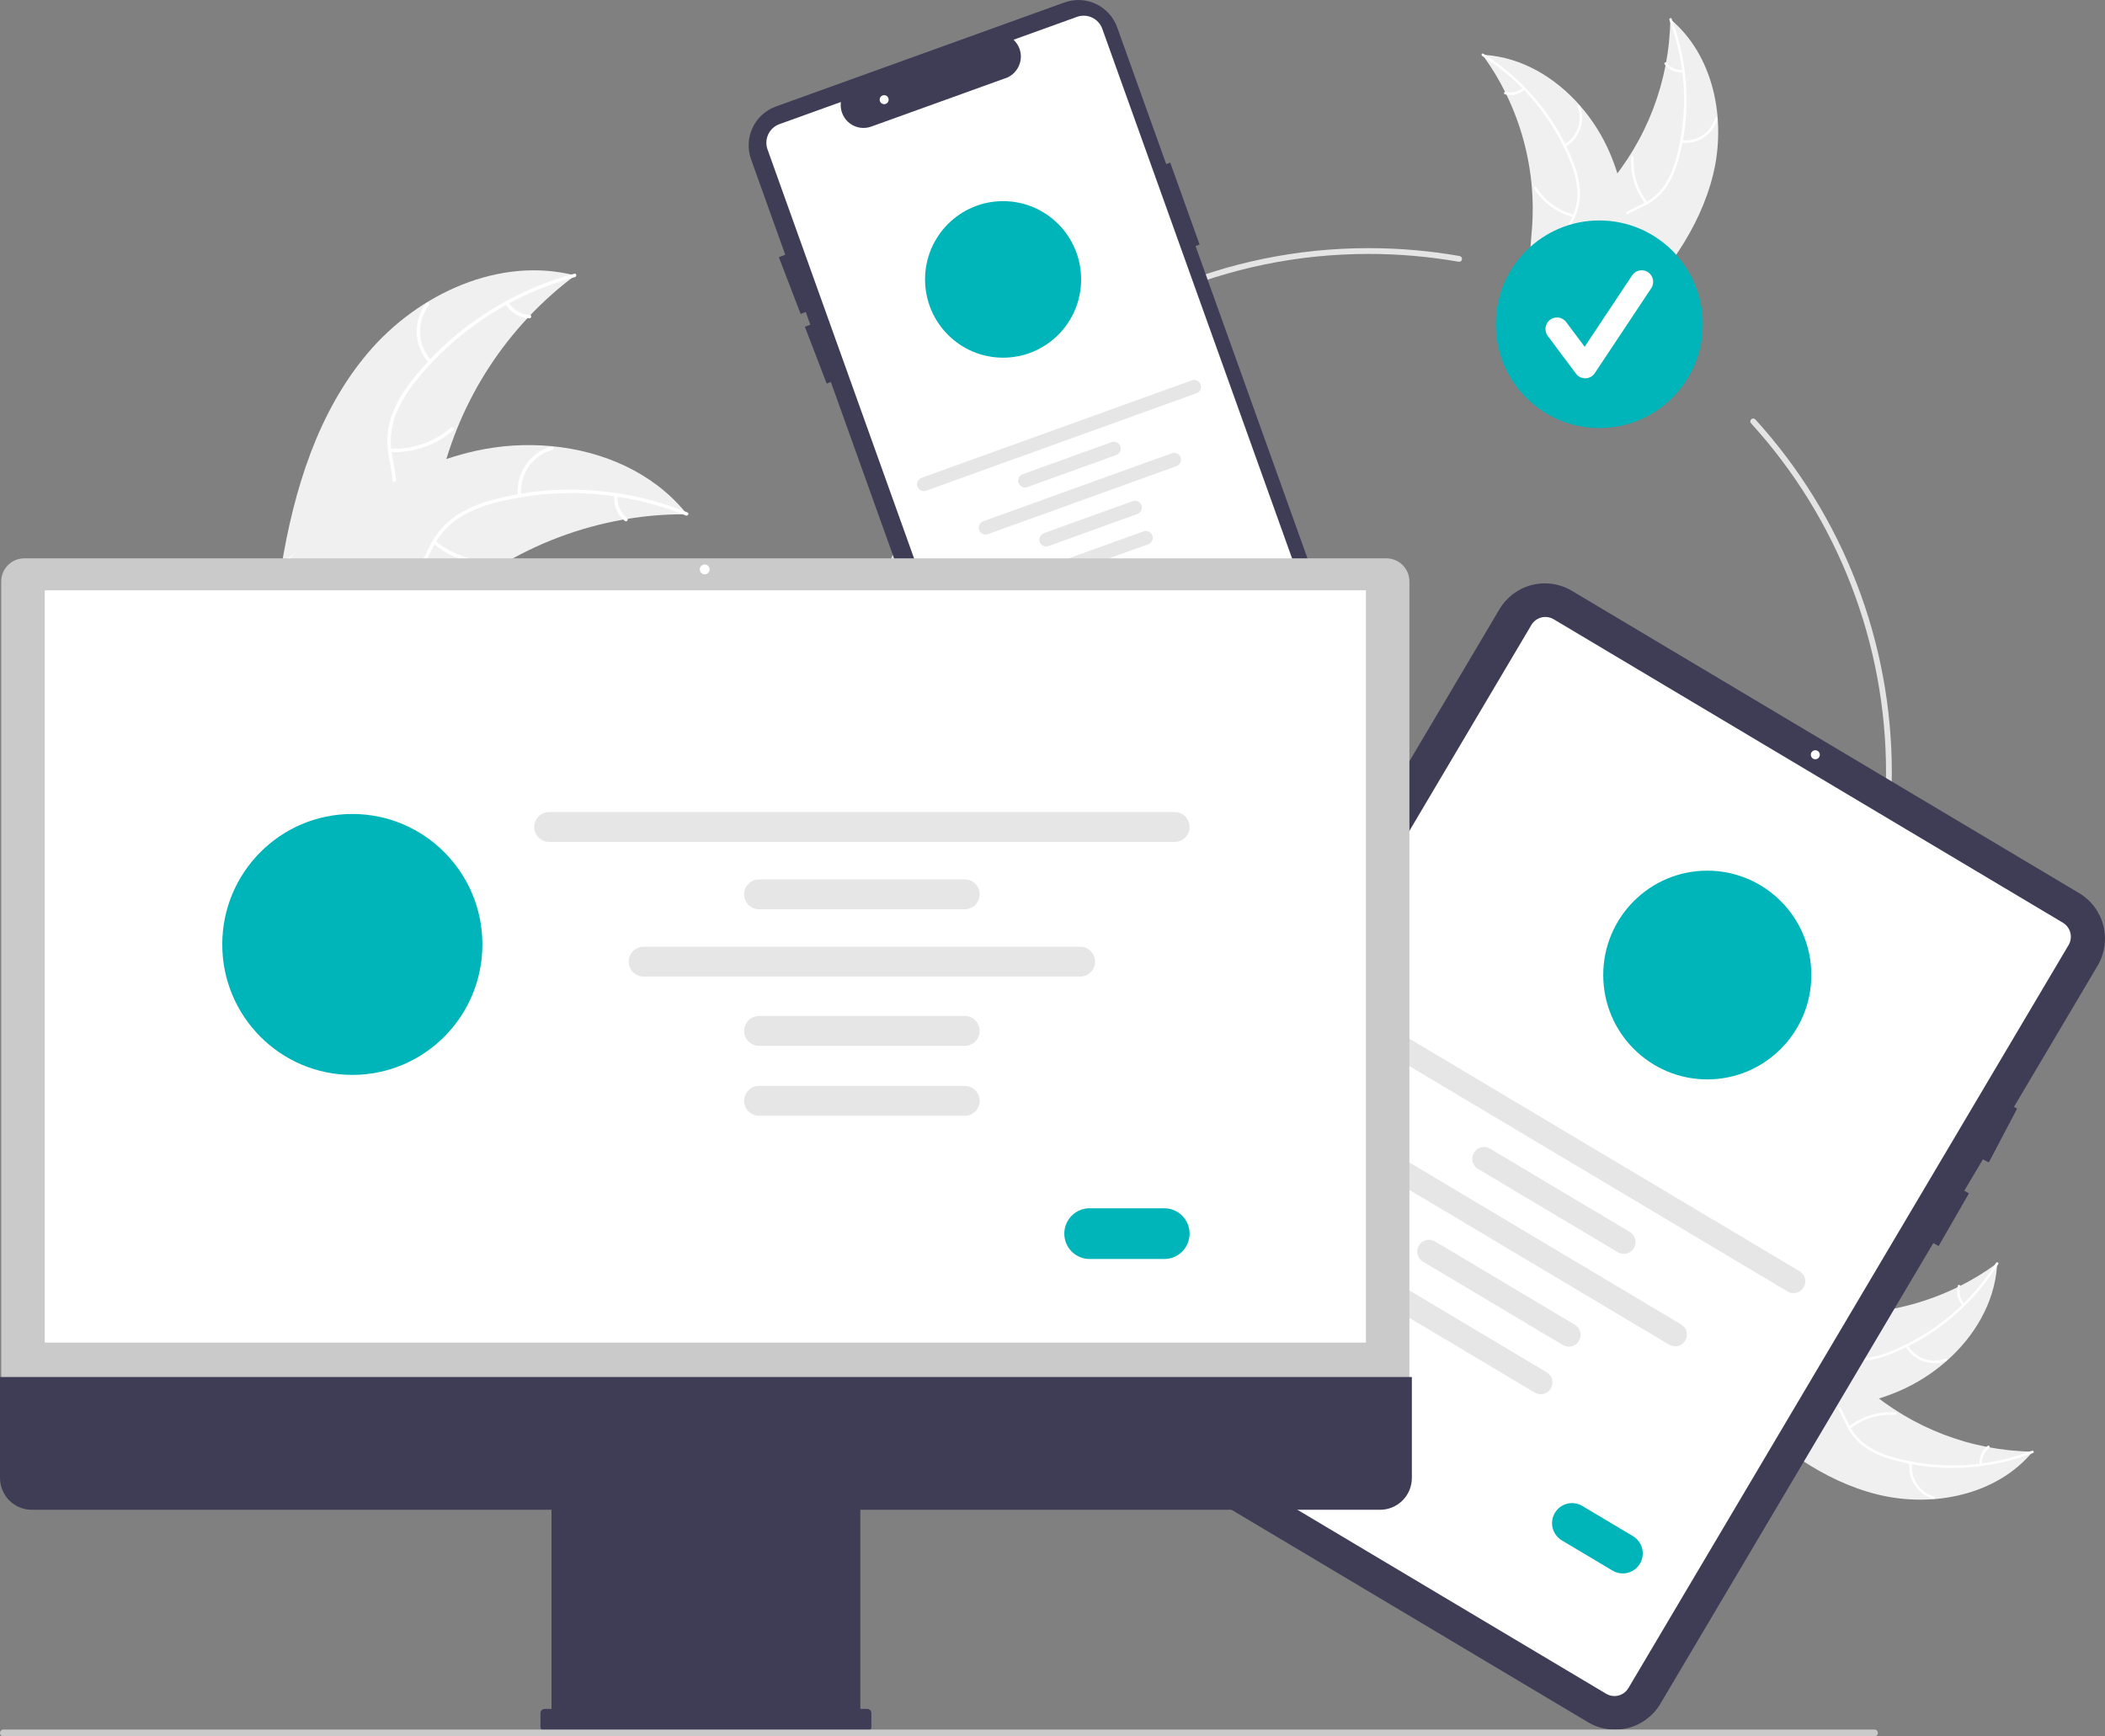<svg width="240" height="198" viewBox="0 0 240 198" fill="none" xmlns="http://www.w3.org/2000/svg">
<rect x="0" y="0" width="240" height="198" fill="#808080" stroke="none"/>
<g clip-path="url(#clip0_10_1032)">
<path d="M195.32 19.9C196.853 13.626 195.395 6.309 190.441 2.182C190.344 9.206 187.773 15.97 183.184 21.276C181.407 23.316 179.218 25.399 179.132 28.107C179.078 29.792 179.898 31.41 181.028 32.658C182.158 33.906 183.583 34.84 184.992 35.759L185.199 36.125C189.732 31.538 193.786 26.174 195.32 19.9Z" fill="#F0F0F0"/>
<path d="M190.341 2.274C192.241 7.269 192.524 12.739 191.149 17.905C190.873 19.022 190.422 20.089 189.815 21.065C189.193 21.998 188.333 22.746 187.324 23.232C186.394 23.704 185.387 24.079 184.587 24.77C184.182 25.13 183.858 25.571 183.636 26.066C183.414 26.56 183.298 27.096 183.296 27.638C183.258 28.989 183.705 30.273 184.187 31.514C184.721 32.892 185.298 34.314 185.174 35.822C185.159 36.005 185.443 36.017 185.458 35.835C185.672 33.211 183.896 30.994 183.614 28.449C183.482 27.262 183.707 26.027 184.582 25.161C185.348 24.404 186.386 24.016 187.332 23.546C188.323 23.087 189.186 22.39 189.846 21.519C190.501 20.576 190.992 19.529 191.296 18.421C192.022 15.938 192.354 13.357 192.28 10.771C192.213 7.819 191.642 4.9 190.593 2.141C190.528 1.971 190.277 2.104 190.341 2.274Z" fill="white"/>
<path d="M191.689 16.267C192.585 16.381 193.491 16.172 194.247 15.677C195.003 15.182 195.559 14.434 195.815 13.566C195.867 13.39 195.597 13.302 195.545 13.478C195.308 14.287 194.79 14.984 194.085 15.443C193.38 15.902 192.535 16.094 191.702 15.983C191.521 15.959 191.509 16.244 191.689 16.267Z" fill="white"/>
<path d="M187.828 23.055C186.685 21.602 186.129 19.771 186.272 17.926C186.286 17.743 186.003 17.73 185.989 17.913C185.843 19.833 186.425 21.738 187.618 23.247C187.732 23.391 187.941 23.198 187.828 23.055Z" fill="white"/>
<path d="M191.871 7.977C191.515 8.005 191.158 7.945 190.832 7.8C190.505 7.656 190.22 7.433 190 7.151C189.888 7.005 189.68 7.198 189.791 7.343C190.034 7.653 190.35 7.9 190.71 8.06C191.071 8.22 191.465 8.289 191.858 8.261C191.895 8.262 191.931 8.248 191.959 8.223C191.986 8.198 192.003 8.163 192.006 8.125C192.007 8.088 191.994 8.051 191.969 8.023C191.943 7.995 191.908 7.979 191.871 7.977Z" fill="white"/>
<path d="M169.017 6.244C169.084 6.336 169.151 6.429 169.218 6.524C170.117 7.774 170.913 9.094 171.598 10.473C171.653 10.579 171.707 10.687 171.758 10.794C173.374 14.134 174.358 17.747 174.66 21.447C174.779 22.919 174.786 24.399 174.681 25.873C174.535 27.908 174.217 30.103 174.735 32.011C174.787 32.211 174.851 32.407 174.927 32.599L184.737 36.35C184.764 36.347 184.79 36.347 184.816 36.344L185.201 36.512C185.212 36.436 185.222 36.358 185.232 36.282C185.239 36.238 185.243 36.193 185.249 36.15C185.253 36.12 185.256 36.09 185.261 36.064C185.262 36.054 185.264 36.044 185.264 36.037C185.269 36.01 185.271 35.985 185.275 35.961C185.329 35.522 185.38 35.081 185.428 34.639C185.429 34.637 185.429 34.637 185.428 34.634C185.828 31.27 185.829 27.872 185.43 24.508C185.417 24.408 185.405 24.305 185.387 24.203C185.181 22.703 184.853 21.222 184.406 19.776C184.159 18.984 183.872 18.206 183.546 17.444C182.701 15.476 181.553 13.653 180.143 12.044C177.333 8.835 173.53 6.563 169.337 6.263C169.23 6.256 169.125 6.249 169.017 6.244Z" fill="#F0F0F0"/>
<path d="M168.991 6.377C173.507 9.218 177.015 13.415 179.017 18.37C179.467 19.429 179.748 20.552 179.849 21.699C179.912 22.819 179.674 23.936 179.161 24.933C178.701 25.872 178.123 26.78 177.899 27.815C177.792 28.346 177.798 28.894 177.917 29.423C178.036 29.952 178.265 30.45 178.59 30.884C179.37 31.986 180.498 32.741 181.627 33.441C182.88 34.218 184.194 35.006 185.001 36.284C185.099 36.439 185.333 36.278 185.235 36.123C183.832 33.898 181.083 33.202 179.33 31.34C178.512 30.471 177.95 29.349 178.13 28.129C178.286 27.062 178.882 26.126 179.356 25.179C179.871 24.214 180.142 23.137 180.147 22.042C180.104 20.894 179.867 19.762 179.445 18.693C178.535 16.273 177.25 14.011 175.639 11.991C173.813 9.674 171.606 7.689 169.112 6.12C168.958 6.023 168.838 6.281 168.991 6.377Z" fill="white"/>
<path d="M178.466 16.736C179.249 16.286 179.848 15.572 180.154 14.72C180.461 13.869 180.455 12.935 180.139 12.088C180.075 11.916 179.806 12.009 179.871 12.18C180.167 12.969 180.171 13.839 179.884 14.631C179.597 15.423 179.038 16.087 178.306 16.501C178.147 16.591 178.308 16.826 178.466 16.736Z" fill="white"/>
<path d="M179.457 24.488C177.672 24.018 176.13 22.892 175.136 21.332C175.038 21.177 174.804 21.339 174.902 21.493C175.939 23.114 177.547 24.283 179.405 24.768C179.582 24.814 179.633 24.534 179.457 24.488Z" fill="white"/>
<path d="M173.635 10.007C173.368 10.245 173.047 10.412 172.7 10.494C172.352 10.576 171.99 10.57 171.646 10.477C171.469 10.429 171.418 10.709 171.594 10.757C171.975 10.858 172.375 10.864 172.758 10.774C173.142 10.684 173.498 10.502 173.796 10.242C173.826 10.22 173.846 10.187 173.853 10.15C173.86 10.114 173.852 10.075 173.832 10.044C173.811 10.013 173.778 9.992 173.741 9.985C173.704 9.978 173.666 9.986 173.635 10.007Z" fill="white"/>
<path d="M156.045 147.964C123.154 147.964 96.395 121.122 96.395 88.129C96.395 55.136 123.154 28.294 156.045 28.294C159.522 28.293 162.993 28.595 166.418 29.195C166.461 29.203 166.502 29.218 166.539 29.242C166.575 29.265 166.607 29.295 166.632 29.331C166.657 29.366 166.674 29.406 166.684 29.449C166.693 29.491 166.694 29.535 166.687 29.578C166.679 29.621 166.664 29.662 166.64 29.698C166.617 29.735 166.587 29.767 166.551 29.792C166.516 29.817 166.476 29.834 166.433 29.844C166.391 29.853 166.347 29.854 166.305 29.846C162.917 29.253 159.484 28.954 156.045 28.955C123.517 28.955 97.054 55.5 97.054 88.129C97.054 120.758 123.517 147.303 156.045 147.303C188.572 147.303 215.036 120.758 215.036 88.129C215.05 73.381 209.56 59.162 199.647 48.271C199.589 48.206 199.558 48.121 199.562 48.033C199.567 47.946 199.605 47.864 199.67 47.805C199.734 47.746 199.819 47.715 199.906 47.719C199.993 47.723 200.075 47.761 200.134 47.825C210.158 58.838 215.709 73.216 215.695 88.129C215.695 121.122 188.936 147.964 156.045 147.964Z" fill="#E4E4E4"/>
<path d="M182.346 48.815C188.864 48.815 194.148 43.515 194.148 36.976C194.148 30.438 188.864 25.138 182.346 25.138C175.828 25.138 170.544 30.438 170.544 36.976C170.544 43.515 175.828 48.815 182.346 48.815Z" fill="#00B5B9"/>
<path d="M180.736 43.138C180.532 43.138 180.331 43.09 180.149 42.999C179.967 42.907 179.808 42.775 179.686 42.611L176.466 38.305C176.363 38.166 176.287 38.009 176.245 37.841C176.202 37.674 176.192 37.499 176.217 37.328C176.241 37.157 176.299 36.992 176.387 36.844C176.475 36.695 176.591 36.565 176.729 36.461C176.867 36.357 177.024 36.282 177.191 36.239C177.358 36.196 177.531 36.187 177.702 36.211C177.873 36.235 178.037 36.293 178.185 36.381C178.334 36.469 178.463 36.586 178.567 36.724L180.673 39.542L186.083 31.401C186.277 31.112 186.577 30.911 186.918 30.843C187.259 30.776 187.612 30.846 187.901 31.039C188.191 31.233 188.391 31.533 188.46 31.875C188.529 32.217 188.46 32.572 188.268 32.862L181.828 42.551C181.712 42.727 181.555 42.871 181.372 42.973C181.188 43.075 180.982 43.132 180.772 43.137C180.76 43.138 180.748 43.138 180.736 43.138Z" fill="white"/>
<path d="M154.51 78.843L136.311 28.055L136.772 27.889L133.425 18.548L132.964 18.714L127.376 3.121C127.167 2.539 126.846 2.003 126.431 1.545C126.016 1.087 125.515 0.716 124.957 0.452C124.399 0.188 123.795 0.037 123.179 0.008C122.562 -0.022 121.946 0.071 121.366 0.28L88.465 12.143C87.885 12.353 87.351 12.675 86.894 13.091C86.438 13.507 86.067 14.009 85.804 14.569C85.541 15.129 85.391 15.736 85.362 16.354C85.332 16.972 85.424 17.59 85.633 18.172L89.529 29.045L88.8 29.327L91.287 35.805L91.871 35.58L92.387 37.02L91.766 37.261L94.253 43.739L94.729 43.555L112.767 93.894C112.975 94.478 113.296 95.014 113.71 95.472C114.125 95.931 114.626 96.303 115.185 96.567C115.743 96.831 116.348 96.981 116.964 97.01C117.581 97.039 118.197 96.946 118.778 96.735L151.678 84.872C152.85 84.448 153.806 83.575 154.337 82.445C154.868 81.315 154.93 80.019 154.51 78.843Z" fill="#3F3D56"/>
<path d="M117.047 95.061C116.584 95.06 116.132 94.916 115.754 94.649C115.375 94.381 115.087 94.003 114.93 93.566L87.51 17.044C87.308 16.481 87.337 15.86 87.592 15.318C87.846 14.776 88.305 14.358 88.867 14.156L95.867 11.632L95.856 11.877C95.838 12.304 95.925 12.728 96.109 13.113C96.293 13.498 96.569 13.831 96.912 14.084C97.255 14.337 97.654 14.501 98.075 14.563C98.496 14.624 98.926 14.581 99.327 14.437L114.862 8.835C115.237 8.663 115.566 8.404 115.823 8.08C116.08 7.757 116.258 7.377 116.341 6.972C116.424 6.573 116.411 6.161 116.305 5.768C116.198 5.375 116 5.014 115.728 4.712L115.564 4.529L122.795 1.922C123.357 1.72 123.975 1.75 124.515 2.005C125.055 2.261 125.472 2.72 125.675 3.283L151.836 76.291C152.37 77.787 152.291 79.434 151.616 80.871C150.941 82.308 149.725 83.418 148.235 83.957L117.81 94.927C117.566 95.016 117.308 95.061 117.047 95.061Z" fill="white"/>
<path d="M114.367 40.786C119.281 40.786 123.265 36.79 123.265 31.861C123.265 26.931 119.281 22.935 114.367 22.935C109.453 22.935 105.469 26.931 105.469 31.861C105.469 36.79 109.453 40.786 114.367 40.786Z" fill="#00B5B9"/>
<path d="M136.416 44.841L105.602 55.952C105.506 55.986 105.404 56.002 105.301 55.997C105.199 55.993 105.099 55.968 105.006 55.924C104.913 55.88 104.83 55.819 104.761 55.743C104.693 55.667 104.639 55.578 104.605 55.482C104.57 55.385 104.555 55.282 104.56 55.18C104.565 55.077 104.59 54.977 104.633 54.884C104.677 54.791 104.739 54.708 104.814 54.639C104.89 54.57 104.979 54.517 105.075 54.482L135.89 43.371C136.084 43.302 136.297 43.312 136.484 43.401C136.67 43.489 136.814 43.648 136.884 43.843C136.953 44.037 136.943 44.251 136.856 44.438C136.768 44.626 136.61 44.77 136.416 44.841Z" fill="#E6E6E6"/>
<path d="M127.265 51.886L117.13 55.54C117.034 55.575 116.931 55.591 116.829 55.586C116.727 55.581 116.627 55.556 116.534 55.513C116.441 55.469 116.358 55.407 116.289 55.331C116.22 55.255 116.167 55.167 116.133 55.07C116.098 54.974 116.083 54.871 116.088 54.768C116.092 54.666 116.118 54.565 116.161 54.472C116.205 54.38 116.266 54.296 116.342 54.227C116.418 54.158 116.507 54.105 116.603 54.071L126.739 50.416C126.933 50.346 127.147 50.356 127.334 50.444C127.521 50.533 127.665 50.692 127.735 50.887C127.804 51.081 127.794 51.296 127.706 51.484C127.618 51.671 127.46 51.816 127.265 51.886Z" fill="#E6E6E6"/>
<path d="M129.676 58.613L119.541 62.268C119.444 62.303 119.342 62.318 119.24 62.313C119.138 62.308 119.038 62.283 118.946 62.239C118.853 62.196 118.77 62.134 118.701 62.058C118.633 61.982 118.579 61.894 118.545 61.797C118.51 61.701 118.495 61.598 118.5 61.496C118.505 61.394 118.53 61.293 118.573 61.2C118.617 61.108 118.678 61.024 118.754 60.955C118.829 60.886 118.918 60.833 119.014 60.798L129.15 57.144C129.344 57.074 129.558 57.084 129.745 57.172C129.931 57.26 130.076 57.419 130.145 57.614C130.215 57.809 130.205 58.024 130.117 58.211C130.029 58.399 129.87 58.543 129.676 58.613Z" fill="#E6E6E6"/>
<path d="M130.911 62.059L120.775 65.714C120.679 65.749 120.577 65.764 120.475 65.76C120.372 65.755 120.272 65.73 120.179 65.686C120.087 65.643 120.003 65.581 119.935 65.505C119.866 65.429 119.812 65.34 119.778 65.244C119.743 65.147 119.728 65.044 119.733 64.942C119.738 64.839 119.763 64.739 119.806 64.646C119.85 64.553 119.912 64.47 119.988 64.401C120.064 64.332 120.152 64.279 120.249 64.244L130.384 60.59C130.481 60.554 130.583 60.539 130.685 60.544C130.787 60.548 130.888 60.573 130.98 60.617C131.073 60.661 131.156 60.722 131.225 60.798C131.294 60.874 131.347 60.963 131.382 61.059C131.416 61.156 131.432 61.259 131.427 61.361C131.422 61.464 131.397 61.564 131.353 61.657C131.309 61.75 131.248 61.833 131.172 61.902C131.096 61.971 131.007 62.024 130.911 62.059Z" fill="#E6E6E6"/>
<path d="M134.138 53.152L112.634 60.906C112.538 60.941 112.435 60.957 112.333 60.952C112.231 60.947 112.131 60.923 112.038 60.879C111.945 60.835 111.862 60.774 111.793 60.698C111.724 60.622 111.671 60.533 111.636 60.436C111.602 60.34 111.587 60.237 111.591 60.135C111.596 60.032 111.621 59.932 111.665 59.839C111.709 59.746 111.771 59.663 111.846 59.594C111.922 59.525 112.011 59.471 112.107 59.437L133.612 51.683C133.708 51.648 133.81 51.633 133.912 51.637C134.015 51.642 134.115 51.667 134.208 51.71C134.3 51.754 134.383 51.816 134.452 51.892C134.521 51.968 134.575 52.056 134.609 52.153C134.644 52.25 134.659 52.352 134.654 52.455C134.649 52.557 134.624 52.658 134.58 52.751C134.537 52.843 134.475 52.927 134.399 52.996C134.323 53.065 134.235 53.118 134.138 53.152Z" fill="#E6E6E6"/>
<path d="M129.807 70.424L126.127 71.751C125.796 71.87 125.433 71.852 125.115 71.702C124.798 71.552 124.553 71.281 124.434 70.95C124.316 70.619 124.333 70.254 124.482 69.936C124.632 69.617 124.901 69.371 125.231 69.252L128.911 67.925C129.242 67.806 129.605 67.824 129.923 67.974C130.24 68.124 130.485 68.394 130.604 68.726C130.722 69.057 130.705 69.422 130.556 69.74C130.406 70.059 130.137 70.305 129.807 70.424Z" fill="#00B5B9"/>
<path d="M100.806 11.879C101.088 11.879 101.317 11.649 101.317 11.366C101.317 11.082 101.088 10.852 100.806 10.852C100.523 10.852 100.294 11.082 100.294 11.366C100.294 11.649 100.523 11.879 100.806 11.879Z" fill="white"/>
<path d="M41.947 40.24C47.683 33.467 56.99 29.198 65.571 31.411C57.843 37.182 52.399 45.51 50.202 54.92C49.368 58.552 48.817 62.679 45.878 64.959C44.048 66.377 41.589 66.765 39.291 66.507C36.993 66.25 34.806 65.409 32.649 64.575L32.075 64.639C33.518 55.87 36.211 47.013 41.947 40.24Z" fill="#F0F0F0"/>
<path d="M65.549 31.596C58.465 33.499 52.16 37.593 47.527 43.295C46.508 44.505 45.686 45.869 45.09 47.335C44.556 48.783 44.417 50.348 44.69 51.867C44.916 53.289 45.311 54.717 45.188 56.169C45.114 56.911 44.885 57.629 44.514 58.276C44.145 58.924 43.642 59.485 43.041 59.924C41.571 61.056 39.783 61.591 38.016 62.053C36.054 62.566 34.008 63.068 32.432 64.422C32.241 64.587 31.998 64.279 32.189 64.116C34.932 61.76 38.828 61.96 41.883 60.223C43.309 59.412 44.5 58.166 44.757 56.489C44.981 55.022 44.575 53.549 44.334 52.112C44.047 50.633 44.125 49.107 44.561 47.666C45.08 46.174 45.849 44.781 46.834 43.547C49.008 40.734 51.609 38.281 54.543 36.279C57.878 33.975 61.582 32.26 65.494 31.209C65.736 31.144 65.79 31.532 65.549 31.596Z" fill="white"/>
<path d="M48.911 41.371C48.063 40.461 47.564 39.279 47.505 38.035C47.446 36.791 47.829 35.566 48.587 34.579C48.74 34.38 49.056 34.611 48.902 34.81C48.195 35.728 47.838 36.869 47.895 38.027C47.953 39.185 48.422 40.285 49.217 41.127C49.389 41.31 49.083 41.553 48.911 41.371Z" fill="white"/>
<path d="M44.481 51.161C47.017 51.269 49.5 50.413 51.435 48.766C51.627 48.603 51.869 48.91 51.678 49.073C49.661 50.783 47.075 51.668 44.437 51.55C44.185 51.539 44.231 51.15 44.481 51.161Z" fill="white"/>
<path d="M57.978 34.484C58.233 34.905 58.589 35.255 59.012 35.504C59.436 35.753 59.914 35.892 60.404 35.909C60.656 35.918 60.61 36.307 60.36 36.298C59.818 36.277 59.29 36.122 58.822 35.848C58.353 35.575 57.959 35.19 57.673 34.728C57.642 34.687 57.628 34.635 57.634 34.584C57.64 34.533 57.665 34.486 57.704 34.453C57.745 34.421 57.796 34.406 57.848 34.412C57.899 34.418 57.946 34.444 57.978 34.484Z" fill="white"/>
<path d="M78.33 58.644C78.173 58.643 78.015 58.643 77.856 58.645C75.743 58.647 73.633 58.822 71.548 59.167C71.386 59.191 71.223 59.218 71.062 59.247C66.047 60.133 61.24 61.944 56.884 64.59C55.152 65.645 53.502 66.83 51.949 68.135C49.804 69.938 47.622 72.065 45.084 73.024C44.82 73.127 44.55 73.213 44.276 73.283L32.197 65.336C32.179 65.304 32.159 65.275 32.14 65.243L31.643 64.948C31.719 64.875 31.799 64.801 31.874 64.728C31.918 64.686 31.964 64.645 32.007 64.602C32.037 64.575 32.067 64.547 32.093 64.52C32.103 64.511 32.113 64.501 32.121 64.495C32.146 64.468 32.173 64.446 32.196 64.422C32.641 64.007 33.089 63.594 33.542 63.184C33.543 63.181 33.543 63.181 33.548 63.18C37.001 60.064 40.743 57.209 44.799 55.014C44.921 54.948 45.045 54.879 45.172 54.817C47.006 53.838 48.916 53.011 50.884 52.344C51.963 51.983 53.059 51.676 54.169 51.426C57.037 50.784 59.988 50.599 62.914 50.877C68.746 51.433 74.336 53.854 78.049 58.301C78.144 58.415 78.237 58.527 78.33 58.644Z" fill="#F0F0F0"/>
<path d="M78.202 58.78C71.404 56.021 63.912 55.481 56.791 57.236C55.251 57.587 53.776 58.179 52.42 58.99C51.124 59.824 50.075 60.989 49.381 62.367C48.708 63.639 48.166 65.017 47.196 66.103C46.692 66.65 46.078 67.085 45.394 67.379C44.71 67.672 43.972 67.817 43.228 67.804C41.375 67.82 39.626 67.167 37.938 66.469C36.064 65.694 34.129 64.859 32.057 64.989C31.806 65.004 31.797 64.613 32.048 64.597C35.652 64.373 38.642 66.885 42.125 67.344C43.75 67.558 45.449 67.282 46.66 66.098C47.72 65.062 48.279 63.641 48.95 62.348C49.608 60.994 50.586 59.822 51.799 58.935C53.109 58.057 54.559 57.409 56.087 57.019C59.511 56.086 63.06 55.698 66.604 55.871C70.65 56.046 74.636 56.914 78.391 58.437C78.623 58.531 78.433 58.874 78.202 58.78Z" fill="white"/>
<path d="M59.051 56.536C58.919 55.297 59.231 54.052 59.93 53.023C60.63 51.994 61.671 51.247 62.868 50.917C63.111 50.851 63.224 51.226 62.981 51.292C61.866 51.597 60.896 52.293 60.247 53.253C59.598 54.212 59.312 55.373 59.441 56.526C59.469 56.776 59.078 56.785 59.051 56.536Z" fill="white"/>
<path d="M49.637 61.677C51.598 63.295 54.094 64.112 56.628 63.965C56.879 63.95 56.888 64.342 56.638 64.356C54 64.504 51.405 63.649 49.368 61.961C49.174 61.8 49.444 61.517 49.637 61.677Z" fill="white"/>
<path d="M70.424 56.513C70.375 57.003 70.449 57.497 70.638 57.952C70.826 58.406 71.125 58.806 71.506 59.117C71.702 59.275 71.431 59.558 71.237 59.4C70.817 59.056 70.488 58.613 70.279 58.112C70.069 57.61 69.985 57.065 70.034 56.523C70.034 56.472 70.054 56.422 70.089 56.385C70.124 56.348 70.173 56.325 70.224 56.322C70.276 56.321 70.326 56.341 70.363 56.377C70.401 56.412 70.422 56.461 70.424 56.513Z" fill="white"/>
<path d="M214.096 170.42C220.351 171.958 227.645 170.495 231.759 165.526C224.756 165.429 218.014 162.85 212.725 158.246C210.691 156.463 208.614 154.268 205.915 154.182C204.235 154.128 202.622 154.95 201.378 156.084C200.134 157.217 199.203 158.647 198.286 160.06L197.921 160.267C202.495 164.815 207.842 168.882 214.096 170.42Z" fill="#F0F0F0"/>
<path d="M231.667 165.426C226.687 167.332 221.235 167.615 216.085 166.236C214.971 165.959 213.908 165.507 212.934 164.898C212.005 164.274 211.259 163.411 210.774 162.4C210.304 161.466 209.93 160.456 209.241 159.653C208.882 159.248 208.442 158.923 207.949 158.7C207.457 158.477 206.923 158.36 206.382 158.359C205.035 158.32 203.755 158.769 202.518 159.252C201.145 159.788 199.727 160.366 198.223 160.242C198.041 160.227 198.028 160.512 198.21 160.527C200.826 160.742 203.036 158.96 205.573 158.678C206.757 158.546 207.988 158.771 208.851 159.649C209.606 160.417 209.992 161.458 210.461 162.408C210.919 163.401 211.613 164.267 212.482 164.929C213.422 165.586 214.466 166.078 215.57 166.384C218.045 167.112 220.619 167.445 223.197 167.371C226.14 167.303 229.049 166.73 231.799 165.678C231.97 165.613 231.836 165.361 231.667 165.426Z" fill="white"/>
<path d="M217.717 166.778C217.604 167.676 217.813 168.586 218.306 169.344C218.799 170.102 219.545 170.659 220.41 170.917C220.585 170.968 220.673 170.698 220.498 170.646C219.692 170.408 218.997 169.888 218.539 169.181C218.081 168.475 217.89 167.627 218.001 166.791C218.025 166.609 217.741 166.598 217.717 166.778Z" fill="white"/>
<path d="M210.951 162.905C212.399 161.758 214.225 161.201 216.064 161.344C216.246 161.358 216.259 161.074 216.077 161.06C214.162 160.914 212.264 161.498 210.76 162.694C210.616 162.809 210.808 163.018 210.951 162.905Z" fill="white"/>
<path d="M225.982 166.96C225.954 166.603 226.014 166.245 226.158 165.918C226.302 165.59 226.524 165.304 226.806 165.084C226.951 164.972 226.758 164.762 226.614 164.874C226.305 165.118 226.059 165.435 225.9 165.796C225.74 166.158 225.671 166.553 225.699 166.947C225.698 166.984 225.712 167.021 225.737 167.048C225.762 167.076 225.797 167.093 225.834 167.096C225.871 167.097 225.908 167.084 225.936 167.058C225.964 167.033 225.98 166.998 225.982 166.96Z" fill="white"/>
<path d="M227.71 144.035C227.617 144.102 227.525 144.17 227.431 144.237C226.185 145.138 224.868 145.937 223.493 146.624C223.388 146.679 223.28 146.733 223.173 146.785C219.844 148.406 216.243 149.393 212.554 149.696C211.086 149.815 209.611 149.822 208.142 149.716C206.113 149.571 203.925 149.251 202.023 149.771C201.824 149.823 201.628 149.887 201.437 149.963L197.697 159.804C197.7 159.831 197.7 159.857 197.703 159.884L197.536 160.27C197.611 160.281 197.69 160.29 197.765 160.301C197.809 160.307 197.853 160.311 197.897 160.318C197.926 160.321 197.956 160.325 197.982 160.33C197.992 160.331 198.002 160.332 198.009 160.333C198.036 160.337 198.061 160.339 198.085 160.343C198.523 160.398 198.962 160.449 199.403 160.498C199.405 160.498 199.405 160.498 199.408 160.497C202.761 160.898 206.149 160.899 209.502 160.499C209.602 160.486 209.704 160.474 209.806 160.456C211.301 160.249 212.778 159.92 214.22 159.472C215.009 159.224 215.785 158.936 216.545 158.61C218.506 157.762 220.323 156.61 221.928 155.196C225.127 152.377 227.392 148.562 227.69 144.356C227.698 144.249 227.704 144.143 227.71 144.035Z" fill="#F0F0F0"/>
<path d="M227.577 144.009C224.744 148.539 220.561 152.058 215.622 154.067C214.566 154.518 213.446 154.8 212.302 154.901C211.186 154.964 210.072 154.726 209.079 154.211C208.142 153.75 207.238 153.169 206.206 152.944C205.676 152.837 205.129 152.843 204.602 152.963C204.075 153.082 203.579 153.312 203.146 153.638C202.048 154.42 201.295 155.552 200.597 156.684C199.822 157.942 199.037 159.26 197.762 160.069C197.608 160.167 197.769 160.402 197.923 160.304C200.141 158.896 200.836 156.139 202.692 154.38C203.558 153.56 204.676 152.997 205.892 153.176C206.956 153.334 207.889 153.931 208.833 154.407C209.795 154.923 210.869 155.195 211.96 155.199C213.105 155.157 214.234 154.919 215.299 154.496C217.712 153.582 219.967 152.294 221.981 150.678C224.29 148.846 226.269 146.632 227.834 144.131C227.93 143.976 227.673 143.855 227.577 144.009Z" fill="white"/>
<path d="M217.25 153.514C217.699 154.299 218.411 154.9 219.26 155.207C220.109 155.514 221.039 155.509 221.884 155.192C222.055 155.127 221.963 154.858 221.792 154.923C221.005 155.22 220.139 155.224 219.349 154.936C218.559 154.649 217.897 154.087 217.484 153.353C217.394 153.193 217.161 153.355 217.25 153.514Z" fill="white"/>
<path d="M209.523 154.508C209.99 152.718 211.114 151.17 212.668 150.174C212.822 150.075 212.662 149.84 212.508 149.939C210.892 150.979 209.726 152.591 209.244 154.455C209.198 154.633 209.477 154.684 209.523 154.508Z" fill="white"/>
<path d="M223.958 148.668C223.722 148.4 223.555 148.077 223.473 147.729C223.391 147.381 223.397 147.018 223.49 146.672C223.538 146.495 223.259 146.444 223.211 146.62C223.11 147.002 223.104 147.403 223.194 147.788C223.283 148.173 223.465 148.53 223.724 148.829C223.746 148.859 223.779 148.879 223.815 148.886C223.852 148.893 223.89 148.886 223.921 148.865C223.952 148.844 223.973 148.811 223.98 148.774C223.987 148.737 223.979 148.699 223.958 148.668Z" fill="white"/>
<path d="M239.158 110.117L229.62 126.217L229.983 126.409L226.753 132.551L226.081 132.194L223.959 135.774L224.486 136.078L221.026 142.088L220.426 141.741L189.306 194.277C188.49 195.652 187.163 196.646 185.617 197.041C184.071 197.436 182.432 197.199 181.06 196.383L123.207 161.9C121.836 161.081 120.845 159.751 120.451 158.2C120.058 156.649 120.294 155.005 121.107 153.629L170.959 69.469C171.776 68.094 173.102 67.1 174.648 66.706C176.194 66.311 177.833 66.547 179.205 67.363L237.059 101.846C238.429 102.665 239.419 103.996 239.813 105.547C240.206 107.097 239.971 108.741 239.158 110.117Z" fill="#3F3D56"/>
<path d="M183.122 193.134L125.065 158.53C124.642 158.278 124.337 157.868 124.216 157.39C124.095 156.912 124.167 156.405 124.418 155.981L174.601 71.261C174.852 70.837 175.261 70.531 175.738 70.409C176.214 70.288 176.719 70.361 177.142 70.612L235.2 105.216C235.622 105.469 235.927 105.879 236.049 106.357C236.17 106.835 236.097 107.341 235.847 107.766L185.664 192.485C185.412 192.909 185.003 193.215 184.527 193.337C184.05 193.459 183.545 193.386 183.122 193.134Z" fill="white"/>
<path d="M206.971 86.575C207.253 86.575 207.482 86.345 207.482 86.062C207.482 85.778 207.253 85.548 206.971 85.548C206.688 85.548 206.459 85.778 206.459 86.062C206.459 86.345 206.688 86.575 206.971 86.575Z" fill="white"/>
<path d="M203.803 147.263L155.34 118.377C155.188 118.287 155.055 118.168 154.949 118.027C154.843 117.885 154.766 117.724 154.722 117.553C154.678 117.381 154.668 117.203 154.693 117.028C154.718 116.853 154.778 116.684 154.868 116.532C154.958 116.38 155.077 116.247 155.218 116.141C155.36 116.036 155.521 115.959 155.692 115.916C155.863 115.872 156.041 115.863 156.215 115.889C156.39 115.915 156.557 115.975 156.709 116.066L205.172 144.952C205.324 145.042 205.457 145.161 205.563 145.302C205.669 145.443 205.746 145.604 205.79 145.776C205.834 145.947 205.844 146.126 205.819 146.301C205.793 146.476 205.734 146.644 205.644 146.797C205.554 146.949 205.435 147.081 205.293 147.187C205.152 147.293 204.991 147.37 204.82 147.413C204.649 147.457 204.471 147.466 204.297 147.44C204.122 147.414 203.955 147.354 203.803 147.263Z" fill="#E6E6E6"/>
<path d="M184.452 142.787L168.511 133.286C168.36 133.195 168.228 133.076 168.122 132.935C168.017 132.793 167.94 132.633 167.897 132.462C167.853 132.29 167.844 132.113 167.869 131.938C167.894 131.763 167.953 131.595 168.043 131.443C168.133 131.291 168.252 131.159 168.393 131.053C168.534 130.948 168.694 130.871 168.865 130.827C169.035 130.784 169.213 130.774 169.387 130.799C169.561 130.825 169.729 130.884 169.88 130.974L185.821 140.476C185.972 140.566 186.104 140.685 186.21 140.826C186.315 140.968 186.392 141.129 186.435 141.3C186.479 141.471 186.488 141.649 186.463 141.823C186.438 141.998 186.378 142.166 186.289 142.318C186.199 142.47 186.08 142.602 185.939 142.708C185.798 142.814 185.638 142.89 185.467 142.934C185.297 142.978 185.119 142.987 184.945 142.962C184.771 142.937 184.603 142.877 184.452 142.787Z" fill="#E6E6E6"/>
<path d="M178.185 153.368L162.244 143.867C161.938 143.684 161.717 143.388 161.63 143.043C161.542 142.697 161.595 142.331 161.776 142.025C161.958 141.718 162.253 141.496 162.598 141.409C162.942 141.321 163.307 141.373 163.613 141.555L179.554 151.057C179.705 151.147 179.837 151.266 179.942 151.408C180.048 151.549 180.124 151.71 180.168 151.881C180.211 152.052 180.22 152.23 180.195 152.405C180.17 152.579 180.111 152.747 180.021 152.899C179.931 153.051 179.812 153.183 179.671 153.289C179.53 153.395 179.37 153.471 179.2 153.515C179.029 153.559 178.852 153.568 178.677 153.543C178.503 153.518 178.336 153.458 178.185 153.368Z" fill="#E6E6E6"/>
<path d="M174.974 158.787L159.033 149.286C158.882 149.196 158.749 149.077 158.643 148.936C158.538 148.794 158.461 148.633 158.417 148.462C158.373 148.291 158.364 148.112 158.389 147.937C158.414 147.762 158.473 147.594 158.563 147.442C158.653 147.29 158.772 147.158 158.914 147.052C159.055 146.946 159.215 146.869 159.386 146.826C159.557 146.782 159.735 146.773 159.909 146.799C160.084 146.824 160.251 146.884 160.402 146.975L176.343 156.476C176.495 156.566 176.628 156.685 176.734 156.827C176.84 156.968 176.918 157.129 176.961 157.3C177.005 157.472 177.015 157.65 176.99 157.825C176.965 158.001 176.906 158.169 176.816 158.321C176.725 158.473 176.606 158.606 176.465 158.712C176.323 158.818 176.163 158.895 175.992 158.938C175.82 158.981 175.643 158.99 175.468 158.964C175.293 158.939 175.126 158.878 174.974 158.787Z" fill="#E6E6E6"/>
<path d="M190.303 153.332L156.481 133.173C156.177 132.99 155.958 132.694 155.871 132.349C155.784 132.005 155.837 131.639 156.018 131.334C156.199 131.028 156.494 130.807 156.837 130.718C157.18 130.63 157.545 130.682 157.85 130.862L191.671 151.021C191.824 151.111 191.956 151.23 192.062 151.371C192.169 151.512 192.246 151.674 192.29 151.845C192.333 152.016 192.343 152.195 192.318 152.37C192.293 152.545 192.234 152.714 192.144 152.866C192.054 153.018 191.934 153.151 191.793 153.256C191.652 153.362 191.491 153.439 191.32 153.482C191.149 153.526 190.971 153.535 190.796 153.509C190.622 153.483 190.454 153.423 190.303 153.332Z" fill="#E6E6E6"/>
<path d="M183.856 179.095L178.068 175.645C177.549 175.335 177.174 174.831 177.026 174.244C176.877 173.657 176.967 173.034 177.275 172.514C177.584 171.993 178.086 171.616 178.671 171.466C179.256 171.317 179.876 171.406 180.396 171.715L186.184 175.165C186.704 175.474 187.079 175.978 187.228 176.566C187.377 177.153 187.288 177.776 186.979 178.297C186.67 178.818 186.168 179.195 185.582 179.345C184.997 179.494 184.376 179.404 183.856 179.095Z" fill="#00B5B9"/>
<path d="M194.655 123.081C201.208 123.081 206.519 117.752 206.519 111.18C206.519 104.607 201.208 99.279 194.655 99.279C188.103 99.279 182.791 104.607 182.791 111.18C182.791 117.752 188.103 123.081 194.655 123.081Z" fill="#00B5B9"/>
<path d="M0.14 159.541H160.693V66.301C160.692 65.602 160.415 64.932 159.923 64.438C159.431 63.944 158.763 63.667 158.066 63.666H2.767C2.07 63.667 1.403 63.944 0.91 64.438C0.418 64.932 0.141 65.602 0.14 66.301V159.541Z" fill="#CACACA"/>
<path d="M155.733 67.31H5.1V153.093H155.733V67.31Z" fill="white"/>
<path d="M2.15983e-10 157.018V168.524C-5.19316e-06 169.001 0.094 169.473 0.276 169.914C0.458 170.355 0.724 170.755 1.061 171.092C1.397 171.43 1.796 171.697 2.235 171.88C2.675 172.062 3.145 172.156 3.621 172.156H62.88V194.863H62.093C62.031 194.863 61.97 194.876 61.913 194.899C61.856 194.923 61.804 194.958 61.76 195.002C61.716 195.045 61.682 195.097 61.658 195.155C61.635 195.212 61.622 195.273 61.622 195.335V196.915C61.622 196.977 61.635 197.038 61.658 197.095C61.682 197.152 61.716 197.204 61.76 197.248C61.804 197.292 61.856 197.327 61.913 197.351C61.97 197.374 62.031 197.386 62.093 197.386H98.88C98.942 197.386 99.003 197.374 99.06 197.351C99.117 197.327 99.169 197.292 99.213 197.248C99.256 197.204 99.291 197.152 99.314 197.095C99.338 197.038 99.35 196.977 99.35 196.915V195.335C99.35 195.273 99.338 195.212 99.314 195.155C99.291 195.097 99.256 195.045 99.213 195.002C99.169 194.958 99.117 194.923 99.06 194.899C99.003 194.876 98.942 194.863 98.88 194.863H98.093V172.156H157.352C157.827 172.156 158.298 172.062 158.737 171.88C159.177 171.697 159.576 171.43 159.912 171.092C160.248 170.755 160.515 170.355 160.697 169.914C160.879 169.473 160.973 169.001 160.973 168.524V157.018L2.15983e-10 157.018Z" fill="#3F3D56"/>
<path d="M133.936 95.999H62.602C62.153 95.999 61.721 95.82 61.403 95.501C61.085 95.182 60.907 94.75 60.907 94.299C60.907 93.847 61.085 93.415 61.403 93.096C61.721 92.777 62.153 92.598 62.602 92.598H133.936C134.386 92.598 134.817 92.777 135.135 93.096C135.453 93.415 135.632 93.847 135.632 94.299C135.632 94.75 135.453 95.182 135.135 95.501C134.817 95.82 134.386 95.999 133.936 95.999Z" fill="#E6E6E6"/>
<path d="M110.001 103.677H86.537C86.088 103.677 85.656 103.498 85.338 103.179C85.02 102.86 84.842 102.427 84.842 101.976C84.842 101.525 85.02 101.093 85.338 100.774C85.656 100.455 86.088 100.275 86.537 100.275H110.001C110.451 100.275 110.882 100.455 111.2 100.774C111.518 101.093 111.697 101.525 111.697 101.976C111.697 102.427 111.518 102.86 111.2 103.179C110.882 103.498 110.451 103.677 110.001 103.677Z" fill="#E6E6E6"/>
<path d="M110.001 119.251H86.537C86.088 119.251 85.656 119.072 85.338 118.753C85.02 118.434 84.842 118.002 84.842 117.551C84.842 117.099 85.02 116.667 85.338 116.348C85.656 116.029 86.088 115.85 86.537 115.85H110.001C110.451 115.85 110.882 116.029 111.2 116.348C111.518 116.667 111.697 117.099 111.697 117.551C111.697 118.002 111.518 118.434 111.2 118.753C110.882 119.072 110.451 119.251 110.001 119.251Z" fill="#E6E6E6"/>
<path d="M110.001 127.228H86.537C86.315 127.228 86.094 127.184 85.888 127.099C85.683 127.013 85.496 126.888 85.338 126.73C85.181 126.572 85.056 126.385 84.971 126.178C84.886 125.972 84.842 125.751 84.842 125.528C84.842 125.304 84.886 125.083 84.971 124.877C85.056 124.67 85.181 124.483 85.338 124.325C85.496 124.167 85.683 124.042 85.888 123.956C86.094 123.871 86.315 123.827 86.537 123.827H110.001C110.224 123.827 110.444 123.871 110.65 123.956C110.856 124.042 111.043 124.167 111.2 124.325C111.357 124.483 111.482 124.67 111.568 124.877C111.653 125.083 111.697 125.304 111.697 125.528C111.697 125.751 111.653 125.972 111.568 126.178C111.482 126.385 111.357 126.572 111.2 126.73C111.043 126.888 110.856 127.013 110.65 127.099C110.444 127.184 110.224 127.228 110.001 127.228Z" fill="#E6E6E6"/>
<path d="M123.16 111.355H73.378C72.928 111.355 72.497 111.176 72.179 110.857C71.861 110.538 71.683 110.105 71.683 109.654C71.683 109.203 71.861 108.771 72.179 108.452C72.497 108.133 72.928 107.953 73.378 107.953H123.16C123.61 107.953 124.041 108.133 124.359 108.452C124.677 108.771 124.856 109.203 124.856 109.654C124.856 110.105 124.677 110.538 124.359 110.857C124.041 111.176 123.61 111.355 123.16 111.355Z" fill="#E6E6E6"/>
<path d="M132.748 143.561H124.229C123.464 143.561 122.731 143.256 122.19 142.714C121.649 142.171 121.346 141.435 121.346 140.668C121.346 139.901 121.649 139.166 122.19 138.623C122.731 138.081 123.464 137.776 124.229 137.776H132.748C133.513 137.776 134.247 138.081 134.787 138.623C135.328 139.166 135.632 139.901 135.632 140.668C135.632 141.435 135.328 142.171 134.787 142.714C134.247 143.256 133.513 143.561 132.748 143.561Z" fill="#00B5B9"/>
<path d="M40.171 122.569C48.361 122.569 55.001 115.908 55.001 107.692C55.001 99.477 48.361 92.816 40.171 92.816C31.981 92.816 25.341 99.477 25.341 107.692C25.341 115.908 31.981 122.569 40.171 122.569Z" fill="#00B5B9"/>
<path d="M213.712 198H0.392C0.288 198 0.189 197.958 0.116 197.884C0.042 197.811 0.001 197.711 0.001 197.606C0.001 197.502 0.042 197.402 0.116 197.328C0.189 197.255 0.288 197.213 0.392 197.213H213.712C213.816 197.213 213.916 197.255 213.989 197.328C214.062 197.402 214.103 197.502 214.103 197.606C214.103 197.711 214.062 197.811 213.989 197.884C213.916 197.958 213.816 198 213.712 198Z" fill="#CACACA"/>
<path d="M80.347 65.488C80.655 65.488 80.906 65.237 80.906 64.927C80.906 64.618 80.655 64.367 80.347 64.367C80.038 64.367 79.788 64.618 79.788 64.927C79.788 65.237 80.038 65.488 80.347 65.488Z" fill="white"/>
</g>
<defs>
<clipPath id="clip0_10_1032">
<rect width="240" height="198" fill="white"/>
</clipPath>
</defs>
</svg>
